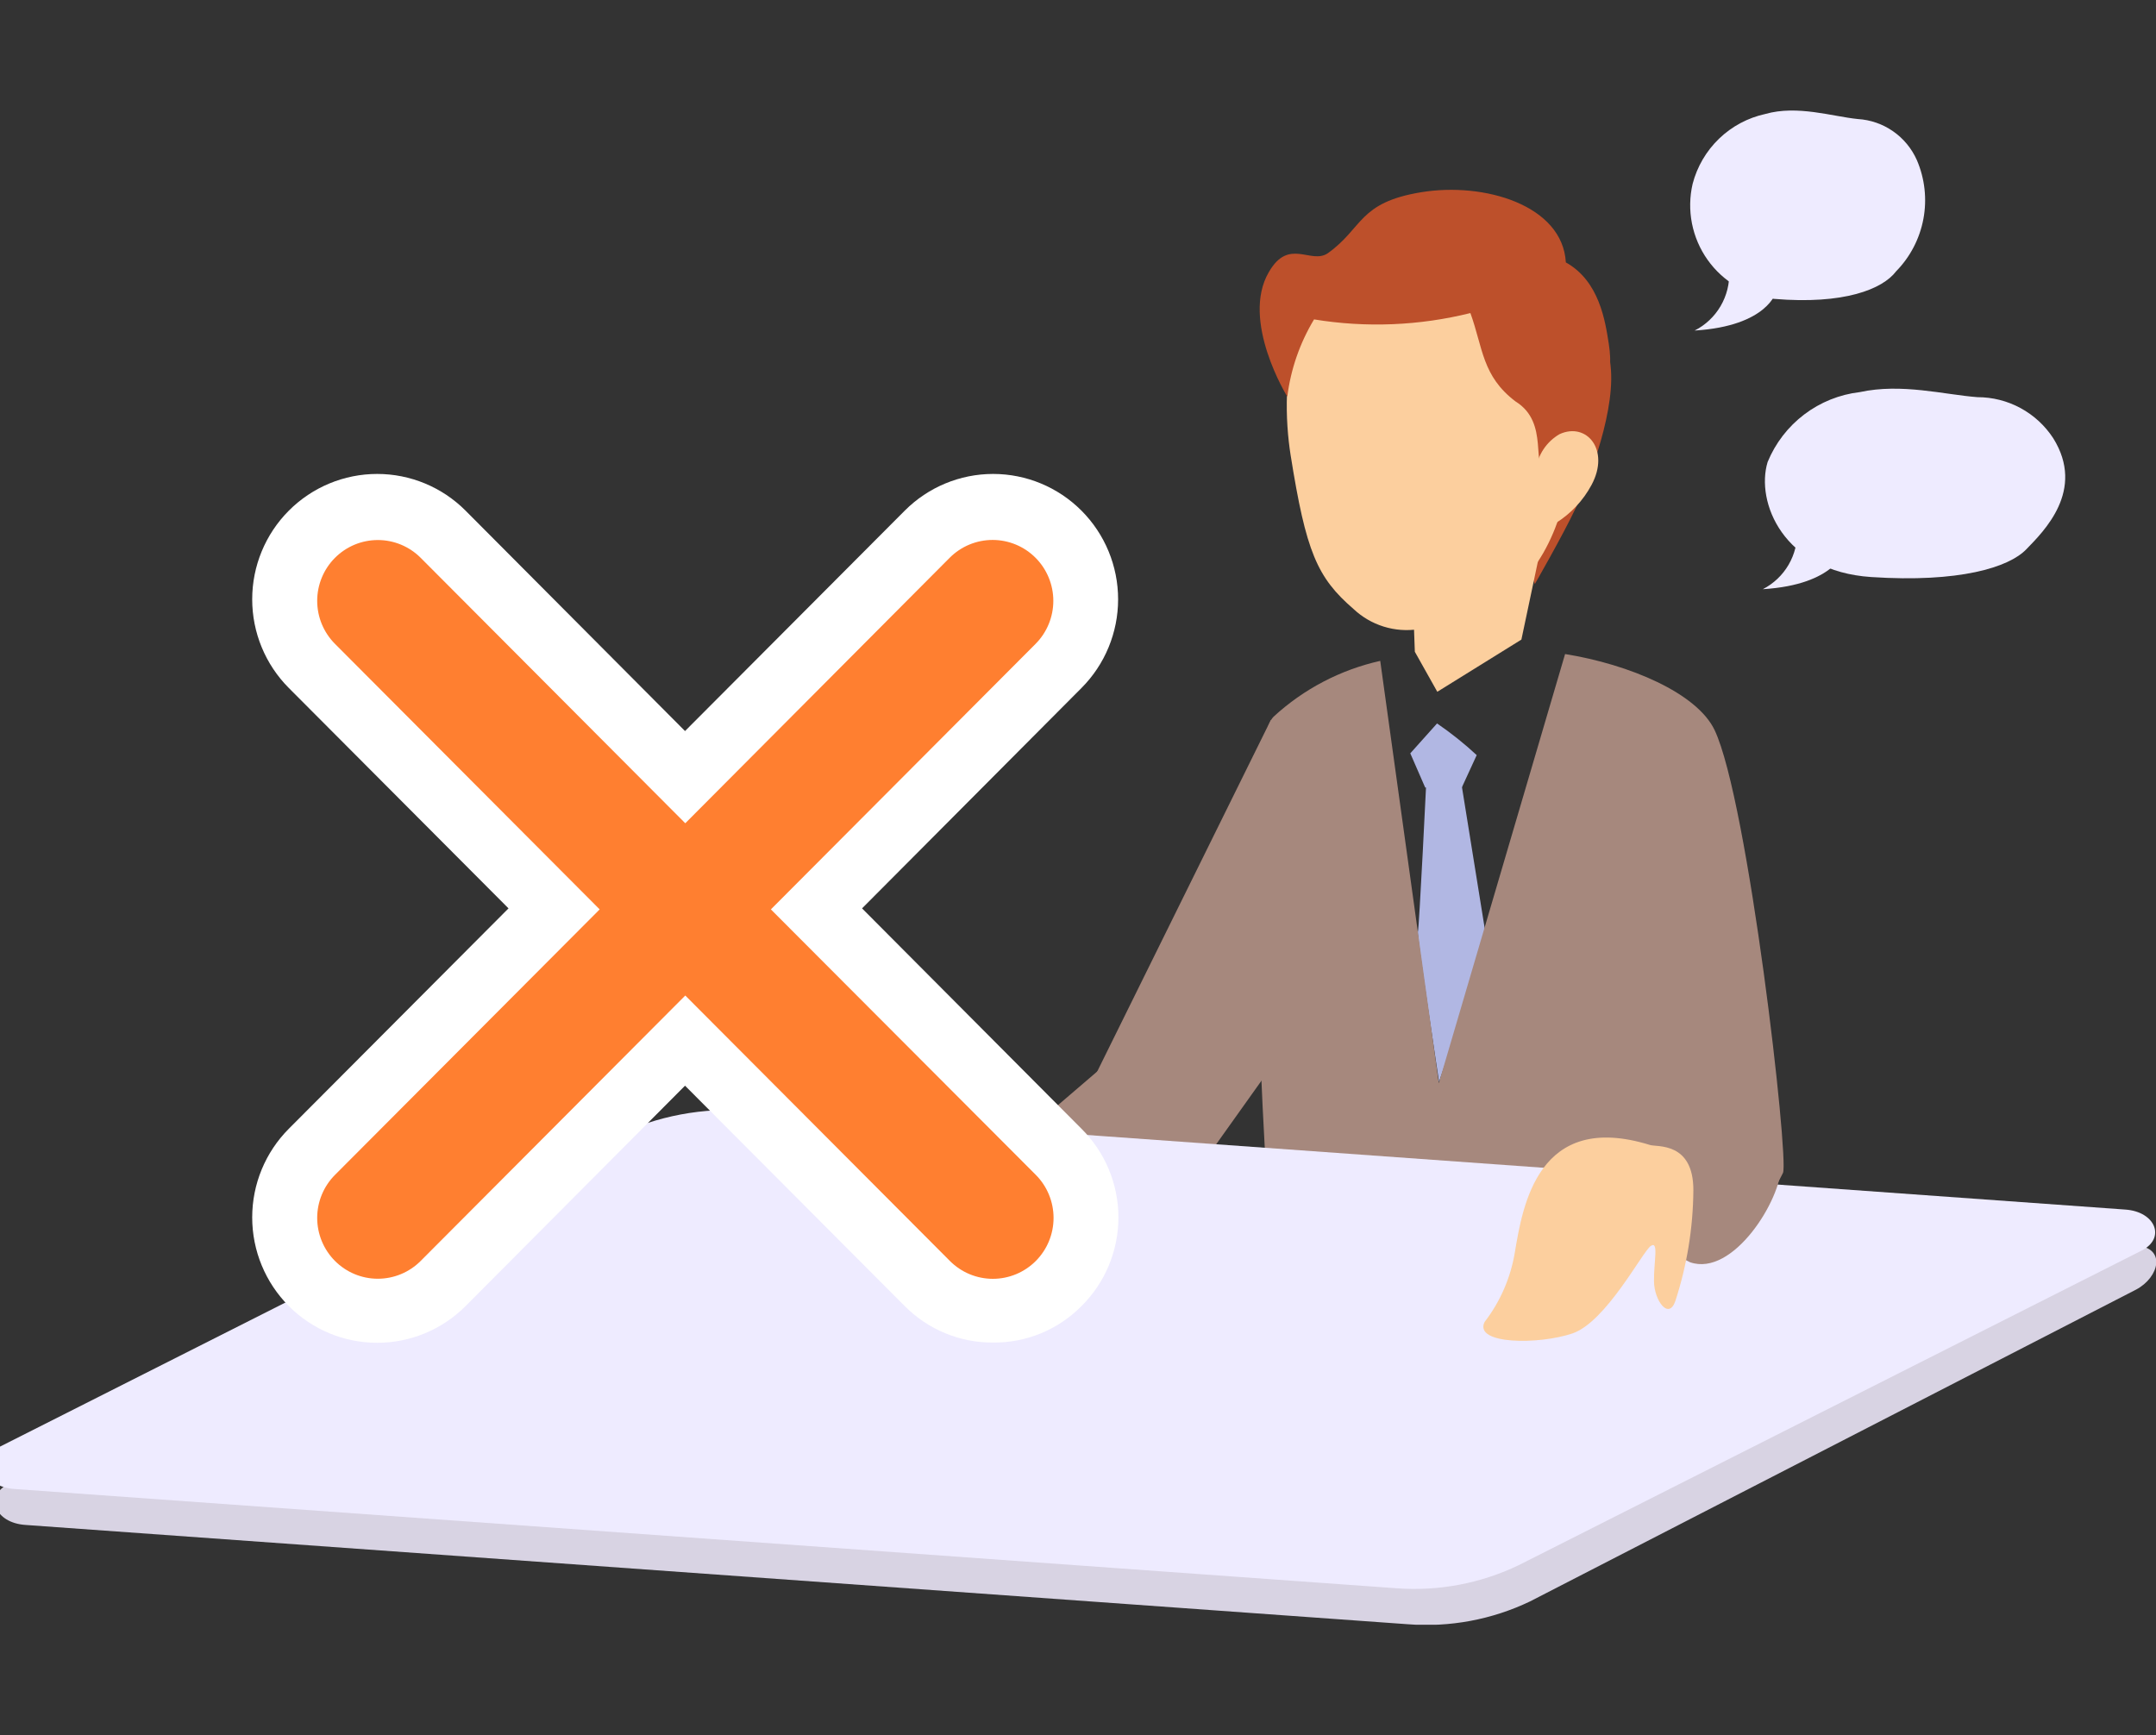 <svg width="164" height="132" viewBox="0 0 164 132" fill="none" xmlns="http://www.w3.org/2000/svg">
<rect x="0" y="0" width="164" height="132" fill="#333333" stroke="none"/>
<g clip-path="url(#clip0_1083_39271)">
<g clip-path="url(#clip1_1083_39271)">
<path d="M107.084 123.561L1.934 116.007C-0.39 115.853 -1.197 113.811 0.666 112.866L47.613 89.163C50.802 87.622 54.341 86.957 57.87 87.236L162.482 94.752C164.787 94.906 164.269 97.161 162.482 98.105L116.381 121.827C113.487 123.212 110.281 123.81 107.084 123.561V123.561Z" fill="#D8D3E3"/>
<path d="M116.746 44.436C116.746 44.436 118.821 40.833 119.858 38.655C120.895 36.477 123.027 30.947 122.47 27.517C122.429 26.632 122.175 25.77 121.731 25.005C121.286 24.24 120.663 23.594 119.916 23.123C119.916 23.123 114.96 23.123 114.806 31.371C114.587 35.812 115.246 40.252 116.746 44.436V44.436Z" fill="#BD502B"/>
<path d="M111.156 59.564L113.077 71.492L109.466 82.303C109.466 82.303 107.756 71.049 107.852 70.895C107.948 70.741 108.525 58.851 108.525 58.851C108.525 58.851 111.156 59.487 111.156 59.564Z" fill="#B1B7E3"/>
<path d="M130.423 55.536C129.078 52.722 123.949 50.545 119.051 49.755L109.446 82.399L104.99 50.275C101.964 50.952 99.169 52.413 96.884 54.515C93.695 57.656 97.21 102.923 97.21 102.923C97.21 102.923 123.469 113.541 135.628 89.221C136.089 88.065 132.977 60.913 130.423 55.536Z" fill="#A6887D"/>
<path d="M75.639 88.219L84.629 80.511C84.629 80.511 92.062 82.033 93.599 83.132C95.136 84.23 91.947 87.525 91.505 87.757C91.064 87.988 79.039 92.478 79.039 92.478L75.639 88.219Z" fill="#A6887D"/>
<path d="M96.672 54.765L80.768 86.966C80.768 86.966 83.956 92.979 88.451 92.748L98.459 78.699C98.459 78.699 102.243 53.859 96.672 54.765Z" fill="#A6887D"/>
<path d="M107.449 44.822L107.622 49.581L109.331 52.626L115.728 48.656L118.187 37.017L107.449 44.822Z" fill="#FCCF9E"/>
<path d="M119.454 35.071C118.936 40.621 116.554 44.436 113.231 46.248C111.631 47.266 109.785 47.826 107.891 47.866C107.005 48.001 106.101 47.932 105.245 47.665C104.39 47.398 103.607 46.94 102.954 46.325C100.188 43.935 99.343 41.989 98.171 34.608C97.364 29.463 97.518 18.633 108.467 17.573C123.757 16.147 119.454 35.071 119.454 35.071Z" fill="#FCCF9E"/>
<path d="M117.707 36.323C116.362 35.514 117.918 32.18 115.286 30.542C112.731 28.615 112.808 26.456 111.848 23.816C107.958 24.782 103.913 24.946 99.957 24.298C98.874 26.092 98.18 28.095 97.921 30.176C97.921 30.176 94.348 24.395 96.519 20.695C98.037 18.055 99.708 20.136 100.995 19.269C103.703 17.341 103.3 15.415 108.102 14.624C112.904 13.834 118.859 15.607 119.109 19.962C121.664 21.388 122.105 24.433 122.374 26.148C123.335 32.026 117.707 36.323 117.707 36.323Z" fill="#BD502B"/>
<path d="M112.328 57.444C111.384 56.567 110.376 55.762 109.312 55.035L107.276 57.309L108.409 59.91H111.194L112.328 57.444Z" fill="#B1B7E3"/>
<path d="M106.239 120.825L1.089 113.271C-1.216 113.117 -2.023 111.074 -0.16 110.13L46.787 86.427C49.976 84.886 53.516 84.221 57.045 84.5L161.657 92.015C163.962 92.17 164.769 94.193 162.905 95.137L115.517 119.072C112.629 120.458 109.431 121.063 106.239 120.825V120.825Z" fill="#EEEBFF"/>
<path d="M118.34 39.792C119.489 39.079 120.43 38.076 121.068 36.882C122.49 34.223 120.684 32.084 118.629 33.028C118.142 33.31 117.727 33.7 117.414 34.168C117.102 34.636 116.901 35.17 116.827 35.729C116.752 36.287 116.807 36.856 116.986 37.39C117.165 37.924 117.464 38.409 117.86 38.809" fill="#FCCF9E"/>
<path d="M120.626 91.264C123.126 93.081 125.781 94.674 128.56 96.024C131.825 97.161 135.494 91.264 135.494 88.662C135.494 86.061 128.963 84.442 124.699 84.808C120.434 85.174 120.626 91.264 120.626 91.264Z" fill="#A6887D"/>
<path d="M125.505 87.101C126.024 87.275 128.829 86.832 128.809 90.57C128.785 93.418 128.325 96.245 127.445 98.953C126.946 100.456 125.832 98.953 125.813 97.469C125.793 95.985 126.197 94.347 125.563 94.79C124.929 95.234 122.163 100.572 119.608 101.439C117.053 102.306 112.098 102.287 112.924 100.571C114.118 99.024 114.91 97.203 115.229 95.272C115.824 91.746 116.976 84.461 125.505 87.101Z" fill="#FCCF9E"/>
<path d="M156.182 33.336C155.556 32.376 154.701 31.588 153.695 31.043C152.689 30.498 151.563 30.213 150.419 30.214C147.884 30.022 144.657 29.135 141.468 29.829C139.933 30.008 138.473 30.595 137.24 31.53C136.007 32.465 135.046 33.714 134.457 35.148C133.535 38.173 135.628 43.453 142.332 43.897C149.036 44.34 152.801 43.164 154.126 41.796C155.452 40.428 158.66 37.306 156.182 33.336Z" fill="#EEEBFF"/>
<path d="M140.296 41.854C140.296 41.854 139.663 44.475 134.092 44.822C134.91 44.402 135.591 43.756 136.054 42.96C136.517 42.164 136.742 41.252 136.704 40.331L140.296 41.854Z" fill="#EEEBFF"/>
<path d="M145.809 12.177C145.417 11.294 144.79 10.535 143.997 9.985C143.205 9.434 142.277 9.113 141.314 9.055C139.393 8.863 136.723 7.976 134.284 8.67C132.962 8.957 131.745 9.606 130.768 10.545C129.792 11.484 129.094 12.676 128.752 13.989C128.523 14.977 128.506 16.003 128.702 16.999C128.899 17.995 129.303 18.938 129.89 19.765C130.476 20.592 131.231 21.285 132.105 21.797C132.978 22.309 133.95 22.63 134.956 22.737C140.258 23.181 143.197 22.005 144.234 20.637C145.305 19.544 146.027 18.155 146.308 16.648C146.588 15.141 146.415 13.585 145.809 12.177Z" fill="#EEEBFF"/>
<path d="M135.11 22.178C135.11 22.178 134.495 24.799 128.905 25.146C129.727 24.73 130.412 24.085 130.878 23.289C131.345 22.493 131.573 21.579 131.537 20.656L135.11 22.178Z" fill="#EEEBFF"/>
<path d="M75.504 102.132C74.263 102.136 73.032 101.893 71.885 101.417C70.738 100.94 69.696 100.24 68.82 99.358L52.108 82.592L35.415 99.358C33.632 101.146 31.214 102.151 28.692 102.151C26.171 102.151 23.752 101.146 21.969 99.358C20.186 97.569 19.184 95.142 19.184 92.613C19.184 90.083 20.186 87.657 21.969 85.868L38.681 69.103L21.969 52.337C20.186 50.548 19.184 48.122 19.184 45.592C19.184 43.063 20.186 40.636 21.969 38.848C23.752 37.059 26.171 36.054 28.692 36.054C31.214 36.054 33.632 37.059 35.415 38.848L52.108 55.613L68.82 38.848C70.603 37.059 73.021 36.054 75.543 36.054C78.064 36.054 80.483 37.059 82.266 38.848C84.049 40.636 85.051 43.063 85.051 45.592C85.051 48.122 84.049 50.548 82.266 52.337L65.573 69.103L82.266 85.868C83.156 86.75 83.862 87.8 84.344 88.958C84.826 90.116 85.075 91.358 85.075 92.613C85.075 93.868 84.826 95.11 84.344 96.268C83.862 97.425 83.156 98.476 82.266 99.358C81.383 100.252 80.329 100.959 79.167 101.436C78.005 101.913 76.76 102.15 75.504 102.132V102.132Z" fill="white"/>
<path d="M58.639 69.18L78.77 48.984C79.199 48.554 79.539 48.043 79.771 47.481C80.003 46.919 80.123 46.316 80.123 45.708C80.123 45.1 80.003 44.497 79.771 43.935C79.539 43.373 79.199 42.862 78.77 42.432C78.341 42.002 77.832 41.66 77.272 41.428C76.711 41.195 76.111 41.075 75.504 41.075C74.898 41.075 74.297 41.195 73.737 41.428C73.177 41.66 72.668 42.002 72.239 42.432L52.127 62.628L31.996 42.432C31.13 41.566 29.956 41.08 28.733 41.082C27.51 41.084 26.338 41.573 25.474 42.442C24.611 43.31 24.127 44.488 24.128 45.715C24.13 46.942 24.618 48.118 25.484 48.984L45.615 69.18L25.484 89.375C24.618 90.242 24.13 91.418 24.128 92.644C24.127 93.871 24.611 95.049 25.474 95.918C26.338 96.787 27.51 97.276 28.733 97.278C29.956 97.279 31.13 96.794 31.996 95.927L52.127 75.732L72.258 95.927C73.124 96.796 74.299 97.284 75.523 97.284C76.748 97.284 77.923 96.796 78.789 95.927C79.655 95.058 80.141 93.88 80.141 92.651C80.141 91.423 79.655 90.244 78.789 89.375L58.639 69.18Z" fill="#FF7F30"/>
</g>
</g>
<defs>
<clipPath id="clip0_1083_39271">
<rect width="164" height="132" fill="white"/>
</clipPath>
<clipPath id="clip1_1083_39271">
<rect width="165.197" height="115.2" fill="white" transform="translate(-1.197 8.4)"/>
</clipPath>
</defs>
</svg>
